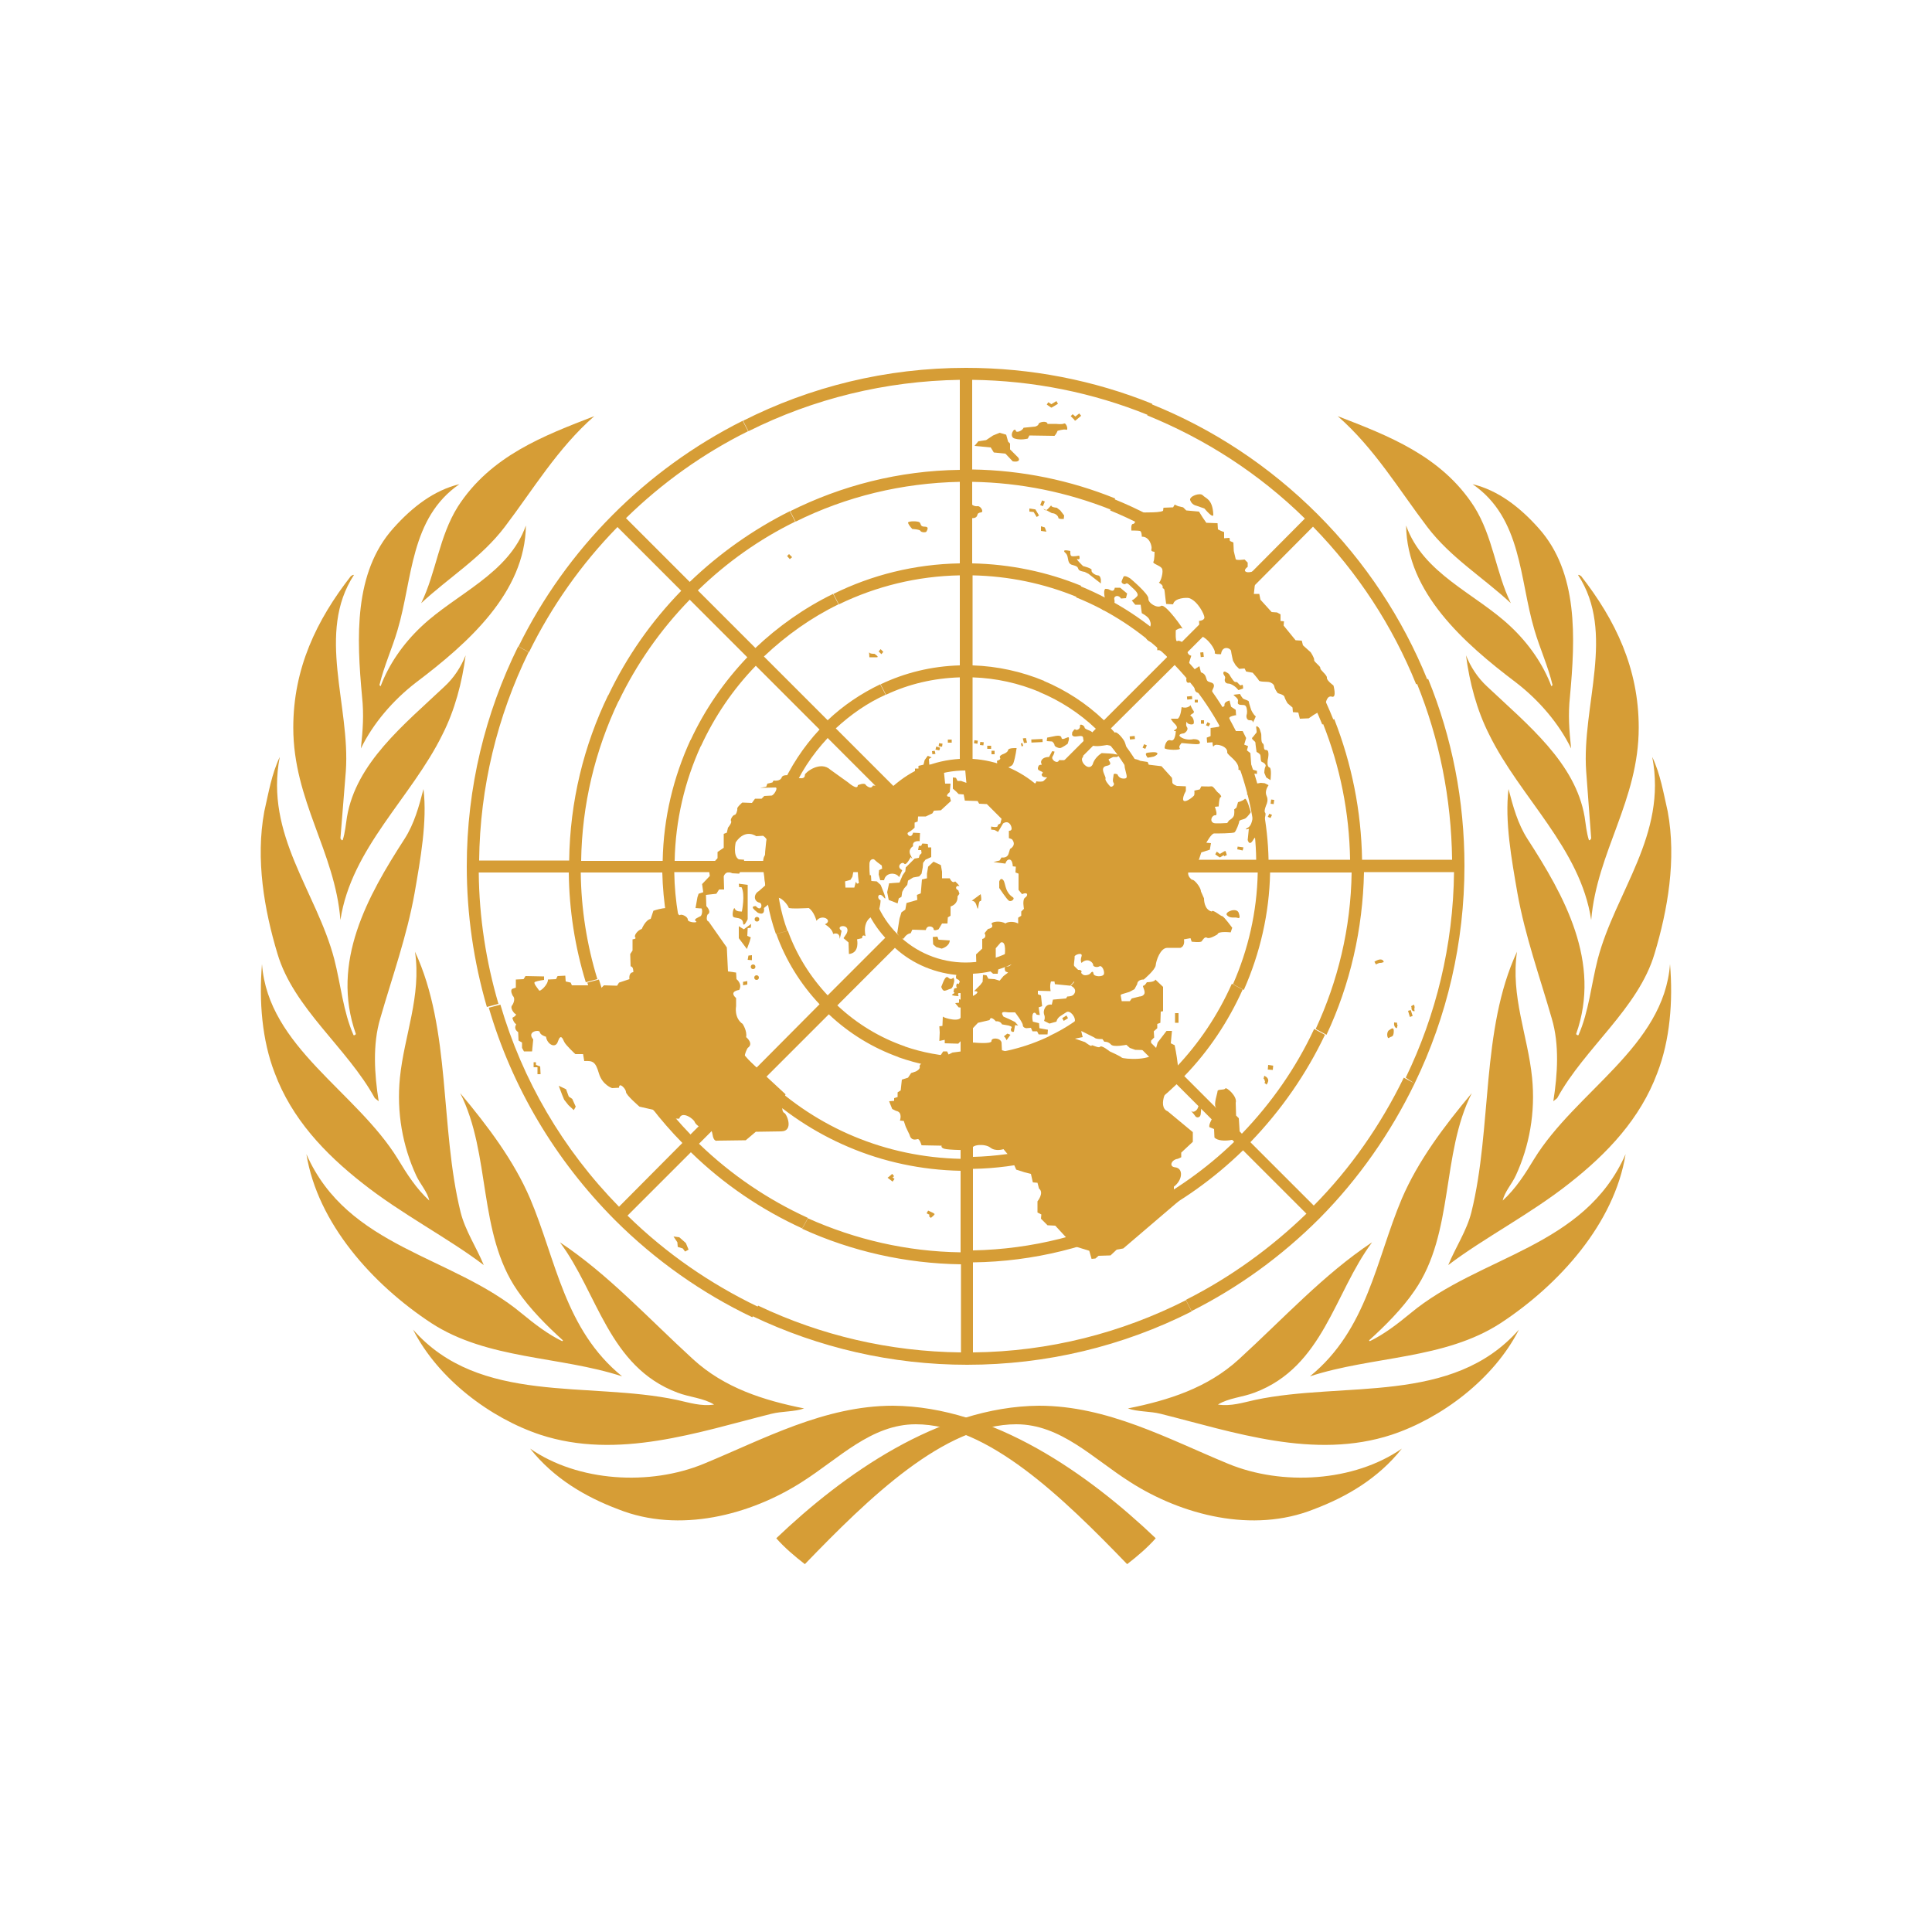 <?xml version="1.0" encoding="UTF-8"?>
<!-- Generator: Adobe Illustrator 19.0.0, SVG Export Plug-In . SVG Version: 6.00 Build 0)  -->
<svg xmlns="http://www.w3.org/2000/svg" xmlns:xlink="http://www.w3.org/1999/xlink" version="1.1" id="Layer_1" x="0px" y="0px" viewBox="0 0 500 500" style="enable-background:new 0 0 500 500;" xml:space="preserve">
<style type="text/css">
	.st0{fill:#D69D36;}
</style>
<g id="XMLID_1_">
	<path id="XMLID_11_" class="st0" d="M299.1,398.1c-2.1,2.4-4.8,4.7-7.4,6.7c-16.6-17.2-36.1-36.2-54.7-36.2   c-11.5,0-19.8,8.8-29.4,14.9c-13.4,8.6-31.8,13.4-47.6,7.1c-8.5-3.2-16.7-8-22.8-15.7c12.4,8.6,31,9.7,45,3.9   c15.5-6.4,31.2-15,48.9-15C257.1,364,281.8,381.6,299.1,398.1z M106.9,344.1c17.2,19.6,45.3,13.3,68.3,18.2   c3.2,0.7,6.2,1.7,9.6,1.2c-2.7-1.7-6.4-1.9-9.5-3.1c-17.8-6.7-20.6-25.8-30.4-38.9c12.5,8.3,22.8,19.6,34.5,30.3   c8.1,7.4,18.2,10.6,28.7,12.7c-2.5,0.9-5.8,0.7-8.5,1.4c-18.8,4.7-39.7,12-59.8,5.4C126.9,367,113.4,356.9,106.9,344.1z    M79.3,298.7C90,323,117,324.9,135,339.9c3.4,2.8,6.8,5.4,10.5,7.2l0.2-0.2c-4.1-3.7-8.6-8.2-11.8-12.9   c-10.3-14.9-6.8-35.3-14.8-51.1c7.2,8.6,13.9,17.5,18.1,27.3c6.7,15.8,8.9,33.9,23.8,46c-16.2-5.3-34.8-4.3-49.4-13.8   C96.4,332.4,82.2,316.6,79.3,298.7L79.3,298.7z M67.8,249.5C69.4,271,92.2,282.4,103,300c2.3,3.8,4.7,7.6,8.1,10.7   c-0.5-2.3-2.4-4.3-3.4-6.5c-3.5-7.6-5.1-16.3-4.2-25.3c1.1-10.9,5.6-21.1,3.9-32.6c9.4,20.2,6.4,45.5,11.8,67.4   c1.2,4.8,4.1,9.1,6,13.7c-9.2-7-21.3-13.2-31.4-21.2c-9.8-7.7-18.3-16.7-22.7-28.5C67.8,269.2,67,259.1,67.8,249.5L67.8,249.5z    M68.4,210c1.1-4.8,1.9-9.7,4-14.1c-3.9,20.2,9.5,34.8,14.1,52.3c1.7,6.6,2.3,13.6,5,19.7c0.2,0.1,0.5-0.1,0.6-0.3   c-6.6-18.6,3.1-35.8,12.6-50.5c2.5-3.9,3.7-8.3,4.9-12.9c1,8.4-0.8,18.2-2.3,26.9c-2,11.2-5.8,21.7-8.9,32.5   c-2,6.7-1.5,14.4-0.4,21.4l-1-0.8c-7.1-13-21-23.2-25.2-37.4C68.4,235.5,66.1,222.4,68.4,210L68.4,210z M75.9,188.3   c0-15.3,6-27.8,14.9-39.2c0.3-0.1,0.4-0.4,0.8-0.3c-9.8,15-0.9,33.8-2.1,50.8L88.1,217c0.2,0.1,0.2,0.6,0.6,0.4   c0.6-1.9,0.8-4,1.1-6c2.4-14,14.7-23.8,25.2-33.7c2.5-2.3,4.3-5.1,5.5-8.1c-0.9,7-2.8,14.2-6,20.5c-8,16.3-23.6,29.4-26.4,48   C86.7,220.4,75.9,207.2,75.9,188.3z M101.8,136.7c4.9-5.5,10.5-9.8,17.1-11.4c-12.8,8.8-12.1,24.6-16,37.7   c-1.4,4.8-3.5,9.3-4.7,14.3l0.3,0.3c2.1-5.6,5.8-11,10.6-15.5c9-8.5,22.6-13.6,27-26.1c-0.2,17.3-14.9,30.4-28.4,40.6   c-6,4.6-11.2,10.7-14.3,17.1c0.5-4.8,0.8-8.7,0.3-13.4C92.3,165.1,91.5,148.2,101.8,136.7L101.8,136.7z M153.8,107.7   c-9.5,8.3-15.9,19.1-23.2,28.7c-6.1,8-14.4,13-21.6,19.7c3.9-8,4.6-17.2,9.5-25C127,117.9,140.9,112.7,153.8,107.7z"></path>
	<path id="XMLID_20_" class="st0" d="M200.9,398.1c2.1,2.4,4.8,4.7,7.4,6.7c16.6-17.2,36.1-36.2,54.7-36.2   c11.5,0,19.8,8.8,29.4,14.9c13.4,8.6,31.8,13.4,47.6,7.1c8.5-3.2,16.7-8,22.8-15.7c-12.4,8.6-31,9.7-45,3.9   c-15.5-6.4-31.2-15-48.9-15C242.9,364,218.2,381.6,200.9,398.1z M393.1,344.1c-17.2,19.6-45.3,13.3-68.3,18.2   c-3.2,0.7-6.2,1.7-9.6,1.2c2.7-1.7,6.4-1.9,9.5-3.1c17.8-6.7,20.6-25.8,30.4-38.9c-12.5,8.3-22.8,19.6-34.5,30.3   c-8.1,7.4-18.2,10.6-28.7,12.7c2.5,0.9,5.8,0.7,8.5,1.4c18.8,4.7,39.7,12,59.8,5.4C373.1,367,386.6,356.9,393.1,344.1z    M420.7,298.7C410,323,383,324.9,365,339.9c-3.4,2.8-6.8,5.4-10.5,7.2l-0.2-0.2c4.1-3.7,8.6-8.2,11.8-12.9   c10.3-14.9,6.8-35.3,14.8-51.1c-7.2,8.6-13.9,17.5-18.1,27.3c-6.7,15.8-8.9,33.9-23.8,46c16.2-5.3,34.8-4.3,49.4-13.8   C403.6,332.4,417.8,316.6,420.7,298.7L420.7,298.7z M432.2,249.5c-1.6,21.4-24.4,32.9-35.2,50.5c-2.3,3.8-4.7,7.6-8.1,10.7   c0.5-2.3,2.4-4.3,3.4-6.5c3.5-7.6,5.1-16.3,4.2-25.3c-1.1-10.9-5.6-21.1-3.9-32.6c-9.4,20.2-6.4,45.5-11.8,67.4   c-1.2,4.8-4.1,9.1-6,13.7c9.2-7,21.3-13.2,31.4-21.2c9.8-7.7,18.3-16.7,22.7-28.5C432.2,269.2,433,259.1,432.2,249.5L432.2,249.5z    M431.6,210c-1.1-4.8-1.9-9.7-4-14.1c3.9,20.2-9.5,34.8-14.1,52.3c-1.7,6.6-2.3,13.6-5,19.7c-0.2,0.1-0.5-0.1-0.6-0.3   c6.6-18.6-3.1-35.8-12.6-50.5c-2.5-3.9-3.7-8.3-4.9-12.9c-1,8.4,0.8,18.2,2.3,26.9c2,11.2,5.8,21.7,8.9,32.5   c2,6.7,1.5,14.4,0.4,21.4l1-0.8c7.1-13,21-23.2,25.2-37.4C431.6,235.5,433.9,222.4,431.6,210L431.6,210z M424.1,188.3   c0-15.3-6-27.8-14.9-39.2c-0.3-0.1-0.4-0.4-0.8-0.3c9.8,15,0.9,33.8,2.1,50.8l1.3,17.4c-0.2,0.1-0.2,0.6-0.6,0.4   c-0.6-1.9-0.8-4-1.1-6c-2.4-14-14.7-23.8-25.2-33.7c-2.5-2.3-4.3-5.1-5.5-8.1c0.9,7,2.8,14.2,6,20.5c8,16.3,23.6,29.4,26.4,48   C413.3,220.4,424.1,207.2,424.1,188.3z M398.2,136.7c-4.9-5.5-10.5-9.8-17.1-11.4c12.8,8.8,12.1,24.6,16,37.7   c1.4,4.8,3.5,9.3,4.7,14.3l-0.3,0.3c-2.1-5.6-5.8-11-10.6-15.5c-9-8.5-22.6-13.6-27-26.1c0.2,17.3,14.9,30.4,28.4,40.6   c6,4.6,11.2,10.7,14.3,17.1c-0.5-4.8-0.8-8.7-0.3-13.4C407.7,165.1,408.5,148.2,398.2,136.7L398.2,136.7z M346.2,107.7   c9.5,8.3,15.9,19.1,23.2,28.7c6.1,8,14.4,13,21.6,19.7c-3.9-8-4.6-17.2-9.5-25C373,117.9,359.1,112.7,346.2,107.7z"></path>
	<path id="XMLID_21_" class="st0" d="M366.1,280.4l-2.8-1.5c-6,12.3-13.8,23.5-23.3,33.1l-16.4-16.4c8-8.3,14.5-17.7,19.3-27.8   l-2.8-1.5c-4.7,10.1-11.1,19.2-18.7,27.1l-14.9-14.9c6.4-6.6,11.4-14.2,15.1-22.4l-2.8-1.5c-3.6,8.1-8.5,15.4-14.5,21.7l-16.4-16.4   c4.6-4.8,8.1-10.4,10.5-16.4l-2.8-1.5c-2.3,5.9-5.7,11.2-9.9,15.7l-14.9-14.9c4.2-4.7,6.7-10.7,7.1-17H299   c-0.2,5.7-1.3,11.2-3.3,16.2l2.8,1.5c2.2-5.6,3.5-11.6,3.7-17.7h23.3c-0.2,10.3-2.5,20-6.4,28.9l2.8,1.5c4.2-9.5,6.6-19.8,6.8-30.4   h21.1c-0.2,14.5-3.6,28.2-9.3,40.5l2.8,1.5c6.1-13,9.4-27.3,9.7-42.1h23.3c-0.2,19-4.7,37.1-12.5,53.2L366.1,280.4   c8.4-17.3,12.9-36.5,12.9-56.3c0-16.9-3.2-33.2-9.4-48.4l-2.9,1.2c5.8,14.3,8.9,29.7,9.1,45.6h-23.3c-0.2-12.7-2.7-24.9-7.2-36.4   l-2.9,1.2c4.4,11.1,6.8,22.9,7,35.2h-21.1c-0.2-9.3-2-18.4-5.3-26.8l-2.9,1.2c3.1,8.1,4.9,16.7,5,25.6h-23.3   c-0.2-5.7-1.2-11.2-3.2-16.4l-2.9,1.2c1.8,4.8,2.7,9.9,2.9,15.2h-21.1c-0.3-6.4-2.8-12.3-7.1-17l14.9-14.9   c4.6,4.9,8.1,10.6,10.3,16.8l2.9-1.2c-2.4-6.5-6.1-12.5-11-17.7l16.5-16.4c7,7.3,12.4,15.8,15.9,25l2.9-1.2   c-3.7-9.6-9.3-18.4-16.6-26l14.9-14.9c9.2,9.5,16.3,20.6,21.1,32.5l2.9-1.2c-4.9-12.3-12.2-23.7-21.7-33.5l16.4-16.5   c11.6,11.9,20.6,25.7,26.7,40.8l2.9-1.2c-6.4-15.8-16-30.4-28.4-42.8c-12.5-12.5-27.1-22.1-43-28.5l-1.1,2.9   c15,6.1,28.9,15,40.8,26.7l-16.4,16.5c-9.6-9.3-20.8-16.6-32.9-21.5l-1.1,2.9c11.7,4.8,22.5,11.7,31.8,20.8l-14.9,14.9   c-7.2-7-15.6-12.4-24.6-16.1l-1.1,2.9c8.7,3.5,16.6,8.7,23.6,15.4l-16.4,16.4c-4.6-4.4-9.9-7.8-15.6-10.2l-1.1,2.9   c5.3,2.2,10.3,5.4,14.6,9.5l-14.9,14.9c-4.7-4.2-10.7-6.7-17-7.1v-21.1c6.1,0.2,11.9,1.5,17.4,3.8l1.1-2.9   c-5.8-2.4-12.1-3.8-18.5-4v-23.3c9.4,0.2,18.5,2.1,27,5.6l1.1-2.9c-8.8-3.6-18.4-5.6-28.2-5.8v-21.1c12.5,0.2,24.6,2.7,35.9,7.2   l1.1-2.9c-11.6-4.7-24.1-7.3-37-7.5V98.3c15.8,0.2,31.2,3.3,45.5,9.1l1.1-2.9c-15.1-6.1-31.4-9.3-48.2-9.3   c-20.7,0-40.3,4.9-57.7,13.7l1.4,2.7c16.8-8.4,35.4-13,54.7-13.3v23.3c-15.8,0.2-30.7,4.1-43.9,10.7l1.4,2.7   c13.1-6.5,27.5-10,42.5-10.3v21.1c-11.7,0.2-22.8,3-32.7,7.9l1.4,2.7c9.7-4.7,20.3-7.3,31.3-7.5v23.3c-7.3,0.2-14.2,1.9-20.5,4.9   l1.4,2.7c5.9-2.8,12.4-4.3,19.1-4.5v21.1c-3.3,0.2-6.4,0.9-9.3,2.1l1.4,2.7c2.9-1.2,6.1-1.8,9.4-1.8c6.6,0,12.9,2.6,17.5,7.3   c4.7,4.7,7.3,10.9,7.3,17.6c0,13.7-11.1,24.8-24.8,24.8c-6.6,0-12.9-2.6-17.6-7.3c-4.7-4.7-7.3-10.9-7.3-17.6   c0-6.6,2.6-12.9,7.3-17.6c2.4-2.4,5.1-4.2,8.1-5.4l-1.4-2.7c-2.9,1.2-5.5,2.9-7.8,4.9l-14.9-14.9c3.9-3.6,8.2-6.6,12.9-8.7   l-1.4-2.7c-5,2.4-9.6,5.5-13.6,9.3l-16.5-16.5c5.8-5.5,12.3-10.1,19.3-13.5l-1.4-2.7c-7.4,3.6-14.2,8.4-20.1,14l-14.9-14.9   c7.5-7.3,16-13.3,25.2-17.8l-1.4-2.7c-9.6,4.8-18.3,11-25.9,18.3l-16.5-16.5c9.4-9.2,20.1-16.8,31.6-22.5l-1.4-2.7   c-25.1,12.6-45.6,33.2-58,58.4l2.7,1.5c5.8-11.8,13.5-22.8,22.9-32.4l16.5,16.5c-7.7,7.9-14.1,17-18.9,27.1l2.7,1.5   c4.6-9.6,10.8-18.5,18.4-26.3l14.9,14.9c-6,6.3-11,13.5-14.7,21.5l2.7,1.5c3.5-7.6,8.2-14.6,14.2-20.8l16.5,16.5   c-4.2,4.5-7.6,9.7-10.1,15.4l2.7,1.5c2.2-5.4,5.4-10.3,9.5-14.7l14.9,14.9c-4.1,4.6-6.7,10.5-7.1,17H201c0.2-6,1.5-11.8,3.7-17.3   l-2.7-1.5c-2.5,5.8-3.9,12.1-4.1,18.7h-23.3c0.2-10.5,2.6-20.6,6.8-29.8l-2.7-1.5c-4.4,9.6-7,20.1-7.2,31.3h-21.1   c0.2-14.5,3.6-28.6,9.7-41.4l-2.7-1.5c-6.3,13-9.9,27.5-10.1,42.8h-23.3c0.2-19,4.7-37.3,12.8-53.9l-2.7-1.5   c-8.5,17.2-13.3,36.5-13.3,56.9c0,12.5,1.8,24.7,5.2,36.4l3-0.8c-3.2-10.9-5-22.4-5.1-34h23.3c0.1,9.7,1.6,19.3,4.4,28.4l3-0.8   c-2.7-8.8-4.2-18.1-4.3-27.6h21.1c0.2,7.7,1.4,15.3,3.7,22.4l3-0.8c-2.2-6.9-3.5-14.2-3.6-21.7h23.3c0.2,5.5,1.2,10.9,3,16l3-0.8   c-1.8-4.8-2.7-10-2.9-15.2h21.1c0.3,6.4,2.8,12.3,7.1,17l-14.9,14.9c-4.6-4.9-8.1-10.6-10.3-16.7l-3,0.8   c2.4,6.7,6.2,12.9,11.2,18.2l-16.4,16.5c-8-8.3-13.9-18.2-17.3-28.9l-3,0.8c3.6,11.3,9.7,21.6,18.2,30.4l-14.9,14.9   c-11.1-11.5-19.2-25.2-23.7-40.1l-3,0.8c4.7,15.5,13,29.7,24.6,41.5l-16.4,16.5c-14.6-14.9-25-32.8-30.7-52.3l-3,0.8   c6,20.5,17.1,39.3,32.6,54.9c10.5,10.5,22.6,19,35.6,25.2l1.5-2.7c-12.3-5.9-23.8-13.8-33.8-23.6l16.4-16.4   c8.5,8.3,18.3,14.9,28.8,19.7l1.5-2.7c-10.3-4.7-19.8-11.1-28.2-19.2l14.9-14.9c7,6.7,15,12,23.7,15.7l1.5-2.7   c-8.4-3.5-16.2-8.6-23-15.1l16.5-16.5c5.3,5,11.4,8.7,18.1,11.1l1.6-2.8c-6.4-2.2-12.4-5.8-17.5-10.6l14.9-14.9   c4.7,4.3,10.7,6.7,17,7.1v21.1c-5-0.2-9.9-1.1-14.5-2.7l-1.6,2.8c5.1,1.8,10.5,2.9,16.1,3v23.3c-9.6-0.2-19-2.2-27.6-5.8l-1.5,2.7   c9.1,3.9,19,6,29.1,6.2v21.1c-13.9-0.2-27.2-3.3-39.5-8.8l-1.5,2.7c12.7,5.8,26.7,9,41.1,9.2V350c-18.5-0.2-36.3-4.4-52.5-12.1   l-1.5,2.7c17.2,8.2,36.1,12.6,55.6,12.6c20.5,0,40.3-4.8,58.1-13.8l-1.5-2.9c-16.6,8.4-35.3,13.3-55.1,13.5v-23.3   c15.7-0.2,30.8-4,44.5-10.9l-1.5-2.8c-13,6.5-27.6,10.3-43,10.6v-21.1c11.8-0.2,23.1-3.1,33.4-8.2l-1.4-2.8   c-9.7,4.8-20.5,7.6-32,7.9v-23.3c7.5-0.2,14.7-2,21.3-5.2l-1.4-2.8c-6,2.9-12.8,4.7-19.9,4.9V252c6.4-0.3,12.3-2.8,17-7.1   l14.9,14.9c-3.6,3.4-7.6,6.2-12.1,8.3l1.4,2.8c4.7-2.3,9-5.3,12.9-8.9l16.4,16.4c-5.5,5.3-11.8,9.7-18.6,13.1l1.4,2.8   c7-3.5,13.6-8.1,19.4-13.7l14.9,14.9c-7.2,7-15.6,12.9-24.6,17.5l1.5,2.8c9.2-4.6,17.8-10.7,25.4-18.1l16.4,16.4   c-9.2,8.9-19.7,16.5-31.2,22.3l1.5,2.9c12.1-6.1,23.2-14.1,33.1-24C351.6,305.1,359.9,293.2,366.1,280.4L366.1,280.4z"></path>
	<polygon id="XMLID_22_" class="st0" points="257.4,194.3 256.6,194.3 256.6,195.2 257.4,195.2  "></polygon>
	<rect id="XMLID_23_" x="255.5" y="193" class="st0" width="1" height="0.8"></rect>
	<polygon id="XMLID_24_" class="st0" points="253.6,192.8 254.5,192.9 254.6,192.1 253.7,192  "></polygon>
	
		<rect id="XMLID_25_" x="252" y="191.6" transform="matrix(0.99 0.143 -0.143 0.99 30.092 -34.158)" class="st0" width="0.9" height="0.8"></rect>
	<rect id="XMLID_26_" x="245.3" y="191.4" class="st0" width="1" height="0.8"></rect>
	
		<rect id="XMLID_27_" x="243.1" y="192.3" transform="matrix(-0.99 -0.142 0.142 -0.99 457.171 418.151)" class="st0" width="0.9" height="0.8"></rect>
	<polygon id="XMLID_28_" class="st0" points="243.1,194.2 242.1,194 242.3,193.2 243.3,193.5  "></polygon>
	<polygon id="XMLID_29_" class="st0" points="241.3,195.2 241.2,194.4 241.9,194.3 242.1,195.1  "></polygon>
	<polygon id="XMLID_30_" class="st0" points="139.1,276.2 139.1,278 139.9,278 139.8,276 138.7,275.6 138.7,274.9 138.1,274.9    138.1,276.2  "></polygon>
	<polygon id="XMLID_31_" class="st0" points="144.6,281 146.5,281.9 147.2,283.8 148.1,284.4 149,286.4 148.5,287.3 147.1,286    146,284.6 145.5,283.4  "></polygon>
	<polygon id="XMLID_32_" class="st0" points="177.5,321.7 178.2,323.4 177.3,323.9 176.7,323.1 175.4,322.7 175.3,321.5 174.3,320    175.8,320.2  "></polygon>
	<path id="XMLID_33_" class="st0" d="M246,202.8h-1.4l-0.3-2.9l0.8-0.5v-1.5h-4.6l-0.1-1.5l0.7-0.4l-1-0.4l-0.8,1.1l-0.3,1.2   l-1.3,0.3v0.7h-0.9v1.7l-3.6,3l-7.3-0.3c-0.5,1.2-1.8-0.1-1.8-0.1c-0.3-0.8-2.1,0-2.1,0c0,1.5-2.5-0.7-2.5-0.7l-4.6-3.3   c-2.6-2.4-6.5,0.7-6.6,1.3c0.1,1.8-3,0.4-3,0.4s-2.6-0.8-3,0.3c-0.4,1.1-2.1,0.8-2.1,0.8l-0.3,0.5l-1.3,0.3l-0.3,0.8l-1.6,0.3   l3.9-0.1c1-0.1-0.4,2.2-1,2.1l-1.8,0.1l-0.7,0.7h-1.7l-0.8,1.1l-2.5-0.1c0,0-1.4,1.2-1.3,1.6c0.1,0.4-0.3,1.6-0.7,1.6   c-0.4,0-1.2,1.2-0.9,1.6c0.3,0.4-0.8,1.7-0.8,1.7l-0.3,1.3l-0.8,0.3v3.6l-1.6,1.1v1.6l-2.3,2.5l0.3,2.1l-2,2.1l0.3,2.1l-1.2,0.4   l-0.3,0.9l-0.5,2.8l1.3,0.1c0.6-0.3,0.5,1.7,0,2c-0.5,0.3-2,0.8-1.2,1.3c0.8,0.5-2.1,0.4-2.1-0.4c0-0.8-1.6-1.5-2-1.2   c-0.4,0.3-1-1.2-1-1.2c-1.4-1.5-5.9,0.1-5.9,0.1l-0.7,2.1c-1.4,0.3-2.3,2.6-2.3,2.6c-1.2,0.4-2.1,1.8-1.7,2.2   c0.4,0.4-0.7,0.5-0.7,0.5v2.9l-0.6,0.9l0.1,3.2c0.8,0,0.7,1.5,0.7,1.5c-1.3,0.1-1,1.8-1,1.8l-2.7,0.9l-0.5,0.8l-3.4-0.1l-0.9,0.9   l-0.9-0.9h-6.5l-0.3-0.7l-1.3-0.3l-0.1-1.5l-2,0.1l-0.4,0.8l-2.1,0.1c0.1,1.3-2.1,3.3-2.3,2.8c-0.3-0.5-1.7-2-1-2.2   c0.7-0.3,2.3-0.5,2.3-0.5v-0.9l-4.8-0.1l-0.5,0.8l-2,0.1v2.1l-0.9,0.3c-0.7,0.4,0.1,1.8,0.1,1.8c0.9,0.9-0.1,2.4-0.1,2.4   c-0.8,0.8,0.6,2.2,0.6,2.2c1,0.3-0.6,1.1-0.6,1.1c0.3,1.3,1,1.7,1,1.7c-0.8,1.3,0.5,2,0.5,2l0.1,2.2l0.9,0.5v1.4l0.5,0.9h2.1   L138,269c-1.8-2.1,1.6-2.6,1.7-1.9c0.1,0.8,1.6,1.2,1.6,1.2c0.3,2,2.5,3.2,3.1,1.2c0.7-2,1.2-0.8,1.6,0.1c0.4,0.9,2.9,3.2,2.9,3.2   h2l0.3,1.8c2.2-0.1,2.9,0.1,3.8,3.2c0.9,3,3.4,3.8,3.4,3.8l1.8-0.1c0-1.6,1.8,0.3,1.8,1.1c0,0.8,3.5,3.8,3.5,3.8l3.5,0.8l3.3,2.6   l2.5-0.3h1c0.6-2.2,3.8,0.1,4,0.9c0.3,0.8,2.3,2.1,2.6,1.5c0.3-0.7,1.7-0.3,2,1.7c0.3,2,1.2,1.6,1.2,1.6l7.4-0.1l2.6-2.2l6.6-0.1   c3.4-0.1,1.3-4.8,0.7-4.8c-1.2-0.9,0.4-4.8,0.4-4.8l-9.5-8.8c-2.2,0-0.3-3.2-0.3-3.2c1.7-1.1-0.4-2.8-0.4-2.8   c0.3-1.6-0.9-3.4-0.9-3.4c-2.3-1.6-1.7-4.6-1.7-4.6v-2.1c-2-1.8,0.8-2.1,0.8-2.1c0.9-1.6-0.7-2.8-0.7-2.8l-0.1-1.7l-2.1-0.3   l-0.3-6.2l-4.7-6.7c-0.9-0.3-0.3-1.8-0.3-1.8c1.2-0.7-0.3-2.2-0.3-2.2l-0.1-2.9l2.7-0.3l0.7-1.1h1.3l-0.1-3.4   c0.6-1.7,2.2-0.8,2.2-0.8l1.8,0.1l1-2l0.3-1.6l-1.4-0.1c-1.6-0.9-0.8-4.4-0.8-4.4c2.5-3.7,5.3-1.6,5.3-1.6l1.8-0.1   c2.7,1.8,0.3,5.3,0.3,5.3c-0.5,0.8-0.3,3.3-0.3,3.3l0.6,4.2l-1.7,1.5c-1.4,0.8-1.4,2.6,0.1,3c1,0.1,0.6,2.6-0.9,0.9   c-2.3,0,1.3,2.1,0.3,1.6c2.3,1.2,1.8-1.1,1.8-1.1l3.1-2.5c1.2-0.9,3.3,2,3.3,2.4c0,0.4,5.2,0.1,5.2,0.1c1.4,0.9,2,3.3,2,3.3   c1.4-1.9,4.4-0.1,2.2,0.9c2.1,1.3,2.1,2.5,2.1,2.5c1.7-0.5,1.7,0.8,1.7,1.2s0.5-2,0.5-2c-2-1.5,2.6-2,1.3,0.7l-0.8,1.2l1.3,1.1   l0.1,3c2.9-0.3,2.1-3.8,2.1-3.8l1.3-0.3c0-1.2,0.9-0.5,0.9-0.5c-0.9-4.5,2.1-5.3,2.1-5.3c1.7-0.4,1.8-4,1.8-4   c-1.2-0.5-0.5-2.4,0.8-0.8c1.3,1.6-0.8-3.2-0.8-3.2l-1-0.9l-1.4-0.1l-0.1-1.5h-2.3l-0.4,1.9l-0.9,0.3l-0.3-0.5l-0.4,1.5h-2.3   l-0.1-1.6l1.4-0.4l0.5-0.8l0.4-2.1h1.7l2.2-0.7c0.1-2.2,1.3-1.7,1.3-1.7l0.8,0.7l1.2,0.9l0.1,0.8l-0.8,0.4l-0.1,1.1l0.4,1.5h1   c0.4-2.1,3.1-2.1,3.9-0.8l0.8-1.8c-1.8-0.9,0-2.4,0.5-1.7c0.5,0.7,1.7-1.7,1.7-1.7s0.9,1.2,0-0.4c-0.9-1.6,0.6-2.4,0.6-2.4   c-0.3-1.6,1.7-1.3,1.7-1.3l0.1-2.1l-1.8-0.1c-0.4,1.8-2,0.3-1.2-0.1c0.8-0.4,1.6-1.2,1.6-1.2v-1.3l0.8-0.3l0.1-1.3h2l1.7-0.8   l0.4-0.7l1.8-0.1l2.6-2.4l-0.3-1.1c-1.6,0,0-1.2,0-1.2L246,202.8L246,202.8z"></path>
	<path id="XMLID_34_" class="st0" d="M193.5,229l-2.3-0.3l0.1,0.9h0.6c1,1.9,0.1,6.3,0.1,6.3s-1.6,0.1-1.8-0.7   c-0.3-0.8-0.9,1.7-0.4,2.1c0.5,0.4,2.3,0,2.5,1.5c0.1,1.5,1.2-0.9,1.2-0.9V229L193.5,229z"></path>
	<polygon id="XMLID_35_" class="st0" points="191.2,239.7 191.2,242.8 193.3,245.6 194,243.7 194.3,242.6 193.4,242.2 193.5,240.2    194.3,240.1 194.4,239.1 192.5,240.5  "></polygon>
	<polygon id="XMLID_36_" class="st0" points="194.6,248.5 194.6,247.2 193.7,247.3 193.5,248.4  "></polygon>
	<polygon id="XMLID_37_" class="st0" points="193.4,254.8 193.4,253.9 192.3,254.1 192.3,255  "></polygon>
	<ellipse id="XMLID_38_" class="st0" cx="194.9" cy="250.2" rx="0.6" ry="0.6"></ellipse>
	<ellipse id="XMLID_39_" class="st0" cx="195.8" cy="253" rx="0.6" ry="0.6"></ellipse>
	<ellipse id="XMLID_40_" class="st0" cx="195.9" cy="237.9" rx="0.6" ry="0.6"></ellipse>
	<polygon id="XMLID_41_" class="st0" points="237.6,220 238.4,220 238.5,220.8 238,221.3 237.8,222 236.7,222.2 234.4,224.5    234.3,225.5 233.6,226.5 232.8,228.4 230.1,228.6 229.6,230.9 230,232.9 232.3,233.8 232.6,232.5 233.3,232.1 233.5,230.8    234,229.9 234.8,229 235,227.9 236.3,227.1 237.9,226.8 238.5,226.1 238.8,224.5 238.9,223.3 239.5,222.5 241,221.8 241,219.3    240.2,219.3 240.1,218.4 238.7,218.3 238.4,218.9 237.8,218.9  "></polygon>
	<path id="XMLID_42_" class="st0" d="M243.8,227.4v-1.8l-0.3-1.7l-1.9-0.9l-1.4,1.3l-0.3,1.8v1.2l-1.3,0.3l-0.3,3.6l-1,0.4l0.1,1.3   l-1.4,0.4l-1.4,0.4l-0.3,1.7l-1,0.7l-0.5,1.6l-0.6,3.8c0,0,1.2,2.2,1.8,1.2c0.7-1.1,1.7-1.2,1.7-1.2l0.4-0.9l3.5,0.1   c0.3-1.5,2-0.9,2-0.3c0,0.7,1.3,0.1,1.3,0.1l0.9-1.5h1.4l0.1-1.6l0.7-0.4v-2.4c2.1-0.7,1.8-2.6,1.8-2.6l0.5-0.7l-0.3-0.9   c-1-0.4-0.5-1.3,0.1-1.1c0.7,0.3-0.9-1.2-0.9-1.2c-0.8,0.7-1.4-0.8-1.4-0.8H243.8L243.8,227.4z"></path>
	<path id="XMLID_43_" class="st0" d="M245.8,243.4c-0.1,1.6-2.1,2.1-2.1,2.1l-1.4-0.4l-0.8-0.7l-0.1-1.9l1.2-0.1l0.3,0.8   L245.8,243.4L245.8,243.4z"></path>
	<path id="XMLID_44_" class="st0" d="M252.9,234.9c0.3,1.2,0.3-1.9,0.8-1.7c0.5,0.1,0.1-1.8,0.1-1.8l-2.3,1.7   C252.6,233.2,252.7,234.4,252.9,234.9z"></path>
	<path id="XMLID_45_" class="st0" d="M259.8,228c0.5,1.2,0.4,2.9,2.3,4.2c0.7,0.4-0.4,1.3-1,0.9c-0.6-0.4-2.5-3.3-2.5-3.3v-1.7   C259,227.1,259.5,227.5,259.8,228L259.8,228z"></path>
	<polygon id="XMLID_46_" class="st0" points="259.8,268.2 260.2,268.6 260.5,269.2 261.5,267.8 260.7,267.5  "></polygon>
	<polygon id="XMLID_47_" class="st0" points="275.3,264.2 276.4,263.5 276,262.8 274.9,263.5  "></polygon>
	<path id="XMLID_48_" class="st0" d="M313,291.7l1.2,0.5l0.1,2.2c1.6,1.6,6.6,0.3,6.6-0.1c0-0.4-0.3-4.9-0.3-4.9l-0.7-0.7l-0.1-3.3   c0.5-1.7-2.5-4.2-2.7-3.7c-0.3,0.5-2,0.1-2,0.7c0,0.5-1,3.2-0.5,4.1c0.5,0.9-0.4,0.9-0.5,1.8C314,289.3,312.7,290.9,313,291.7   L313,291.7z"></path>
	<path id="XMLID_49_" class="st0" d="M310.1,286.4c-0.2,1-1.2,1.6-1.7,1.2c-0.5-0.4,0.6,0.7,0.9,1.2c0.3,0.5,1,0.5,1.3,0   c0.3-0.5,0.1-1.7,0.4-2.2C311.3,286,310.3,285.9,310.1,286.4L310.1,286.4z"></path>
	<rect id="XMLID_50_" x="304.1" y="262.2" class="st0" width="0.9" height="2.5"></rect>
	<path id="XMLID_51_" class="st0" d="M317.5,236.8c-0.6-0.8,2.6-2.1,3.1-0.5c0.5,1.6,0,1.3-0.5,1.2   C319.6,237.3,318.3,237.8,317.5,236.8L317.5,236.8z"></path>
	<polygon id="XMLID_52_" class="st0" points="320.3,219.1 320.2,219.8 321.6,220.1 321.8,219.3  "></polygon>
	<polygon id="XMLID_53_" class="st0" points="316.7,221.3 316.8,221.6 317.5,221.3 317.3,220.6 317.1,220.2 316.7,220.4 315.7,221    314.9,220.4 314.5,221.1 315.5,221.8 315.7,221.9 315.9,221.8  "></polygon>
	<path id="XMLID_54_" class="st0" d="M321.6,189.2h-2c0,0,0.7,0.3-1.2-1.5c-1.8-1.7-3,0.4-3,0.4l-2.1,0.3v2.1l-1,0.4l0.1,1.3   l1.4-0.1c0,0,0,1.6,0.4,0.9c0.4-0.7,3.6,0.1,3.4,1.7c-0.1,0.7,3.3,2.4,2.9,4.5c1.7,0.3,1.3,2,1.3,2l2.2,0.3l0.7-1.3l0.6,0.1v-0.8   l-1.4-0.4l-0.3-4.2l-0.9-0.7l0.3-1.1l-1-0.4l0.5-1.7L321.6,189.2L321.6,189.2z"></path>
	<path id="XMLID_55_" class="st0" d="M327.3,202.7l-1-0.1l-2.3,0.4l-1.3,2.5c0,0,0.6,0.4,1.2,1.3c0.5,0.9,0.8,6.3-0.8,7.3   c-1.6,0.9,0.1,0.4,0.1,0.4l-0.3,2.9c0.4,1.3,1,0.7,1.4,0c0.4-0.7,0.8-0.8,1.3-1.5c0.5-0.7,1.3-1.8,1.4-2.8c0.1-0.9,0.8-2.4,0.4-2.8   c-0.4-0.4,0.4-2.2,0.4-2.2s0.5-1.1,0-2.1c-0.5-1.1,0.1-2.2,0.5-2.8L327.3,202.7L327.3,202.7z"></path>
	
		<rect id="XMLID_56_" x="328.8" y="207.2" transform="matrix(-0.125 0.992 -0.992 -0.125 576.405 -93.255)" class="st0" width="1.1" height="0.8"></rect>
	<polygon id="XMLID_57_" class="st0" points="328.8,211.7 328.1,211.4 328.5,210.6 329.2,210.9  "></polygon>
	<path id="XMLID_58_" class="st0" d="M327.7,201.2l-0.5-1.2c0,0,0-1.1,0.3-1.6c0.3-0.5-0.5-1.1-0.9-1.2c-0.4-0.1-0.3-1.2-0.4-1.7   c-0.1-0.5-1-0.9-1-0.9s-0.3-2-0.3-2.4c0-0.4-1.2-0.9-0.8-1.3c0.4-0.4,0.7-0.9,1-1.2c0.4-0.3-0.4-2.1,0.3-1.7   c0.7,0.4,0.7,1.1,0.9,1.6c0.3,0.5-0.1,2.4,0.5,2.8c0.6,0.4-0.1,1.7,0.9,1.7c1,0,0.4,2.5,0.4,2.5s-0.3,1.8,0.4,2   c0.7,0.1,0.3,3.3,0.3,3.3L327.7,201.2L327.7,201.2z"></path>
	<path id="XMLID_59_" class="st0" d="M319.2,179.8c0.4,0.5,1.2,0.9,1.2,1.5c0,0.5-0.3,0.9,0.5,1.1c0.8,0.1,1.3-0.1,1.6,0.5   c0.3,0.7,0.3,1.7,0.1,2.2c-0.1,0.5,0.1,1.3,0.8,1.3c0.7,0,0.8,0.1,0.8,0.5c0,0.4,0.8-1.5,0.8-1.5c-0.7-0.5-1.2-1.7-1.2-1.7   s-0.6-1.8-0.6-2.1s-0.9-0.5-1.3-0.7c-0.4-0.1-1-1.3-1-1.3L319.2,179.8L319.2,179.8z"></path>
	<path id="XMLID_60_" class="st0" d="M320.5,178.6c-0.4-0.5-0.8-0.9-1.3-1.2c-0.5-0.3-0.9-0.5-1.4-0.5c-0.5,0-1-0.5-0.8-1.2   c0.3-0.7-0.4-0.9-0.4-1.5c0-0.5,0.4-0.5,1-0.1c0.7,0.4,0.5,0.5,1,1.2c0.5,0.7,0.8,1.3,1.3,1.2c0.5-0.1,0.9,1.2,1.4,0.8   c0.5-0.4,0.4,0.9,0.4,0.9L320.5,178.6L320.5,178.6z"></path>
	<path id="XMLID_61_" class="st0" d="M305.3,193.6c0.7,0.7-3.9,0.5-3.9,0c0-0.5,0.4-2.4,1.6-2c1.2,0.4,1.3-2.4,1.3-2.4   s-1,0.1-0.1-0.4c0.9-0.5,0-1.3-0.4-1.7c-0.4-0.4-0.8-1.1-0.8-1.1h1.8c0.8-0.5,1-3,1-3c1.6,0.5,2.3-0.5,2.3-0.5s0.3,0.8,0.8,1.5   c0.5,0.7-1.3,0.9-0.7,1.3c0.7,0.4,0.9,1.6,0.7,2c-0.3,0.4-1.7,0.1-1.7-0.4c0-0.5-0.5,0.7,0,1.3c0.5,0.7-0.6,1.6-0.9,1.6   c-0.3,0-1.9,0.3-0.5,1.1c1.4,0.8,3,0.4,3,0.4s1.2-0.1,1.6,0.5c0.4,0.7-0.1,0.8-0.8,0.8c-0.6,0-3.8-0.3-3.8-0.3   S304.9,193.2,305.3,193.6L305.3,193.6z"></path>
	<path id="XMLID_62_" class="st0" d="M297,194.8c0.7-0.1,2.2-0.3,2.5,0.1c0.3,0.4-0.9,0.9-0.9,0.9l-1.6,0.3   C296.5,195.4,296.3,194.9,297,194.8L297,194.8z"></path>
	<path id="XMLID_63_" class="st0" d="M313.8,183.7c1-0.5,3.3-0.5,3.1-1.3c-0.1-0.8,1.3-1.1,1.3-1.1l0.4,1.6l1.2,0.8l0.1,1.5   c0,0,0.4-0.3-1,0.1c-1.4,0.4-0.5,1.1-0.5,1.1l-3.1,0.1l-0.4-1.3L313.8,183.7L313.8,183.7z"></path>
	<path id="XMLID_64_" class="st0" d="M308.7,176.5c0.8,0-0.3,3,1.8,2.8c2.1-0.3,0.1,0.9,1.7,1.1c1.6,0.1,1.2-1.2,1.7-2.1   c0.5-0.9,0.3-1.5-0.6-1.7c-0.9-0.3-0.9-0.3-1.2-1.3c-0.3-1.1-1.3-1.3-1.3-1.3l-0.4-1.6l-1.7,1.1l-1.7,2.2   C307,177.3,307.9,176.5,308.7,176.5L308.7,176.5z"></path>
	<polygon id="XMLID_65_" class="st0" points="312.1,187.7 312.5,186.9 313.2,187.3 312.8,188  "></polygon>
	<rect id="XMLID_66_" x="310.8" y="186.4" class="st0" width="0.8" height="0.9"></rect>
	
		<rect id="XMLID_67_" x="310.5" y="169.1" transform="matrix(-0.11 -0.994 0.994 -0.11 176.82 497.306)" class="st0" width="1.2" height="0.8"></rect>
	<rect id="XMLID_68_" x="309.2" y="181.1" class="st0" width="0.8" height="0.7"></rect>
	
		<rect id="XMLID_69_" x="307.4" y="180" transform="matrix(9.671912e-002 0.995 -0.995 9.671912e-002 457.839 -143.139)" class="st0" width="0.8" height="1.3"></rect>
	<polygon id="XMLID_70_" class="st0" points="296.4,193.8 295.7,193.5 296.1,192.6 296.8,192.9  "></polygon>
	
		<rect id="XMLID_71_" x="292.6" y="190.3" transform="matrix(9.695032e-002 0.995 -0.995 9.695032e-002 454.631 -119.123)" class="st0" width="0.8" height="1.3"></rect>
	
		<rect id="XMLID_72_" x="266.9" y="191.3" transform="matrix(0.999 -4.568035e-002 4.568035e-002 0.999 -8.474 12.459)" class="st0" width="2.9" height="0.8"></rect>
	<polygon id="XMLID_73_" class="st0" points="265,192.3 264.7,191.1 265.5,191 265.8,192.2  "></polygon>
	<polygon id="XMLID_74_" class="st0" points="264.4,193.2 264.2,192.4 264.6,192.3 264.8,193  "></polygon>
	<path id="XMLID_75_" class="st0" d="M271,190.9l-0.1,0.9l1.4,0.1c0,0,0.6,0.5,0.6,0.9c0,0.4,0.9,0.8,1.4,0.8c0.5,0,2-1.1,2-1.1   s0.7-1.8,0.1-1.7c-0.5,0.1-1.6,0.9-1.7,0.1c-0.1-0.8-1.7-0.4-1.7-0.4L271,190.9L271,190.9z"></path>
	<path id="XMLID_76_" class="st0" d="M277.5,189.5c0,0.4-0.3,0.9,0.5,1.1c0.8,0.1,2.2-0.5,2.3,0.3c0.1,0.8,0.1,1.3,1.2,1.7   c1,0.4,1.7,0.5,2.5,0.5c0.8,0,2.5-0.3,2.5-0.3s1.8,0.3,2.2,0.7c1.4,1.5,2.3,1.8,2.7,1.2c0.4-0.7-0.1-2.1-0.3-2.6   c-0.1-0.5-2-3-2.6-2.5c-0.6,0.5-0.8,0-2,0.4c-1.2,0.4-3.6,0.1-3.8-0.4c-0.1-0.5-2-0.8-2-1.3c0-0.5-1.3-1.2-1.2-0.4   c0.1,0.8-0.9,1.2-1.2,0.9C278.2,188.4,277.5,189.5,277.5,189.5L277.5,189.5z"></path>
	<path id="XMLID_77_" class="st0" d="M307.4,172.6l0.9-2.9c-1.3-0.3-1-1.7-1-1.7c-0.1-1.2-2-2.5-2.6-2.1c-0.6,0.4-0.4-2.8-0.4-2.8   s1.2-0.8,1.7-0.4c0.5,0.4-4.4-6.6-5.5-5.9c-1,0.7-3.4-0.7-3.3-1.9c0.1-1.2-4.7-5.2-4.7-5.2s-1.6-1.1-1.8-0.3   c-0.3,0.8-0.8,1.3,0,1.7c0.8,0.4,0.6-0.7,1.6,0.3c0.9,0.9,2.6,2.1,2,2.9c-0.7,0.8-1.4,1.1-1.4,1.1l0.9,1.1h1.4l0.3,2.2   c0,0,1.6,0.8,2,1.7c0.4,0.9,0.4,1.5,0,2c-0.4,0.5-1.2,1.5-1,2.4c0.1,0.9,1.2,1.3,1.2,1.3l1,0.1l0.8,0.4v1.7c1-0.3,2.7,1.2,2.6,2.1   c-0.1,0.9,0.3,0.4,1.6,1.3c1.3,0.9,0.9,1.1,1.8,1.7C306.2,174.1,307,173.7,307.4,172.6L307.4,172.6z"></path>
	<path id="XMLID_78_" class="st0" d="M285.9,154.6c-0.1-0.5-0.4-2.4,0.4-2.2c0.8,0.1,0.3,0,1.2,0.4c0.9,0.4,1-0.7,1-0.7h1.4l1.8,1.5   l-0.3,1.2l-1.3,0.1c-0.6-1.1-2-0.7-1.7,0.3c0.3,0.9-0.6,2.6-1.2,2.8c-0.5,0.1-2.2,0.1-2.1-0.7C285.4,156.4,285.9,154.6,285.9,154.6   L285.9,154.6z"></path>
	<path id="XMLID_79_" class="st0" d="M284.9,151V150c0,0-0.1-1.1-0.8-1.1c-0.6,0-1.8-0.8-1.6-1.3c0.3-0.5-2.2-1.1-2.2-1.1   s-2.2-2.1-1.4-1.8c0.8,0.3,0.4-0.9,0.4-0.9s-1.6,0.3-2,0.1c-0.4-0.1-0.3-1.3-0.3-1.3s-1.6-0.4-1.6,0c0,0.4,0.5,0.4,0.8,1.2   c0.3,0.8,0.1,2.1,1.3,2.4c1.2,0.3,1.4,0.5,1.6,1.1c0.1,0.5,1.6,0.7,1.6,0.7l1,0.5L284.9,151L284.9,151z"></path>
	<polygon id="XMLID_80_" class="st0" points="270.8,137.6 270.4,136.5 269.4,136.2 269.4,137.4  "></polygon>
	<path id="XMLID_81_" class="st0" d="M270.4,132c-1.4-1,1.8,0.8,1.8,0.8c1,0,1.7,0.8,1.7,1.2c0,0.4,1.4,0.3,1.4,0.3l0.1-0.9l-1-1.3   l-0.9-0.7c0,0-1.4-0.1-1.4-0.5C272.1,130.4,271,132.4,270.4,132L270.4,132z"></path>
	<path id="XMLID_82_" class="st0" d="M294.4,132.8c-0.4,1.2-0.5,2.8-1.2,2.8c-0.6,0-0.4,1.7-0.4,1.7s1.7,0,2.2,0.1   c0.5,0.1,0.5,1.5,0.5,1.5c2-0.1,2.7,2.5,2.5,3.2c-0.3,0.7,0.8,0.7,0.8,0.7s0,2.1-0.3,2.6c-0.3,0.5,1.7,0.9,2.2,1.7   c0.5,0.8-0.3,3.4-0.7,3.6c-0.4,0.1,1,0.5,0.9,1.2c-0.1,0.7,0.4,0,0.5,1.1c0.1,1.1,0.4,3.3,0.4,3.3l1.8,0.1c0.3-1.7,3.6-1.8,4.2-1.6   c2.2,0.8,3.9,4.2,3.9,5c0,0.8-1.4,0.9-1.4,0.9l0.3,3.8c2.2,0.7,4,3.8,3.8,4.4c-0.3,0.5,1.6,0.4,1.6,0.4c0.3-2.4,2.5-1.6,2.6-0.8   c0.1,0.8,0.5,2.5,0.5,2.5l0.7,1.2l0.9,0.9l1.4-0.1l0.4,0.8l1.7,0.3c0,0,1.4,1.6,1.6,2c0.1,0.4,2.1,0.3,2.6,0.4   c0.5,0.1,1.3,0.5,1.4,1.2c0.1,0.7,0.9,1.7,0.9,1.7s1.6,0.4,1.7,0.9c0.1,0.5,0.8,1.7,0.8,1.7l1.3,1.1l0.1,1.2l1.4,0.1l0.4,1.6   l2.3-0.1l1.3-0.9c1.7-0.9,2.9-2.1,3-2.6c0.1-0.5,0.4-2.5,1.7-2.1c1.3,0.4,0.4-2.9,0.4-2.9s-1.8-1.3-1.7-2c0.1-0.7-1.8-2-1.7-2.5   c0.1-0.5-1.7-1.6-1.6-2.1c0.1-0.5-0.9-2-0.9-2l-2-1.8l-0.3-1.2l-1.6-0.1l-3.1-3.8l0.1-1.1l-0.9-0.1V159l-0.9-0.5l-1.4-0.1l-2.9-3.2   l-0.3-1.5h-1.4l0.3-2.8c0.9-1.2,0.4-3.4,0.4-3.4s-1.8,0.9-2.7,0.5c-0.9-0.4,0.4-1.3,0.4-1.3v-1.1l-0.8-0.8c0,0-2.2,0.3-2.3-0.1   c-0.1-0.4-0.5-2.1-0.5-2.1l-0.1-2.2l-0.9-0.4l-0.1-0.8l-1.4,0.1v-1.6l-0.8-0.3l-0.8-0.4l-0.1-1.6l-2.9-0.1l-0.9-1.3l-1-1.6   l-3.3-0.3l-0.8-0.8l-1.3-0.3l-0.9-0.4l-0.4,0.7l-2.5,0.1l-0.1,0.8C299.7,132.9,294.5,132.4,294.4,132.8L294.4,132.8z"></path>
	<path id="XMLID_83_" class="st0" d="M308,129.4c-0.2-1,2.6-2,3.3-1.2c0.7,0.8,2.5,0.9,2.7,4.9c0.1,1.4-2.3-1.5-2.3-1.5l-2-0.7   C308.7,130.7,308.2,130,308,129.4L308,129.4z"></path>
	<polygon id="XMLID_84_" class="st0" points="269.9,131 269.2,130.7 269.7,129.5 270.4,129.8  "></polygon>
	<path id="XMLID_85_" class="st0" d="M263.1,118l-1.7-1.7v-1.5l-0.5-0.5l-0.5-1.8l-1.7-0.5l-1.7,0.7l-1.8,1.2l-2,0.3l-1,1.2l4.2,0.4   l0.8,1.3l3,0.3l1.9,2C263.8,119.7,264.2,118.9,263.1,118L263.1,118z"></path>
	<path id="XMLID_86_" class="st0" d="M262.9,111.5c-0.3-1.2-2,1.5-0.3,2c1.7,0.5,3.4,0,3.4,0l0.4-0.8l6.5,0.1   c0.5-0.5,0.8-1.3,0.8-1.3s1.6-0.5,2.2-0.3c0.7,0.3,0.1-1.8-0.5-1.6c-0.6,0.3-2,0.1-2,0.1h-2.3c-0.1-0.9-2.2-0.5-2.3,0   c-0.1,0.5-0.9,0.7-0.9,0.7l-3,0.3C264.6,111.5,263,112.1,262.9,111.5L262.9,111.5z"></path>
	<path id="XMLID_87_" class="st0" d="M250,133.8c2,0.6,2.7,0.2,2.9-0.4c0.1-0.5,0.3-0.7,1-0.8c0.8-0.1-0.1-1.7-0.9-1.6   c-0.8,0.1-1.6-0.3-1.7-0.9c-0.1-0.7-1.4-2.4-1.6-1.1c-0.1,1.3-0.9,1.3-0.8,2.2C249.1,132.3,249.5,133.7,250,133.8L250,133.8z"></path>
	<path id="XMLID_88_" class="st0" d="M235,135.3c-0.1-0.5,2.6-0.5,3-0.1c0.4,0.4,0.1,1.1,1.3,1.1c1.2,0,0.7,0.8,0.5,1.2   c-0.1,0.4-1.4,0.3-1.6-0.1c-0.1-0.4-2.1-0.5-2.1-0.5S235.2,136,235,135.3L235,135.3z"></path>
	<polygon id="XMLID_89_" class="st0" points="278,108.6 278.2,108.9 278.5,108.7 279.8,107.6 279.3,107 278.3,107.8 277.6,107.2    277.1,107.7  "></polygon>
	<polygon id="XMLID_90_" class="st0" points="272.1,105.5 272.3,105.4 273.8,104.5 273.4,103.8 272.1,104.6 271.3,104.1    270.9,104.7 271.9,105.4  "></polygon>
	<polygon id="XMLID_91_" class="st0" points="267.5,132.5 268.3,133.8 268.9,133.4 268,131.9 267.9,131.8 267.7,131.8 266.4,131.6    266.4,132.4  "></polygon>
	<path id="XMLID_92_" class="st0" d="M224.9,168.6l0.1,1.5h1.9c0.8,0-0.6-0.9-0.6-0.9S224.8,169.3,224.9,168.6L224.9,168.6z"></path>
	<polygon id="XMLID_93_" class="st0" points="227.4,168.6 227.9,168 228.6,168.7 228.1,169.3  "></polygon>
	<polygon id="XMLID_94_" class="st0" points="203.7,143.9 204.2,143.4 205,144.2 204.4,144.7  "></polygon>
	<polygon id="XMLID_95_" class="st0" points="240.4,314.7 240.9,315.2 241.6,314.6 241.9,314.2 241.5,313.9 240.2,313.3 239.8,314    240.6,314.4  "></polygon>
	<polygon id="XMLID_96_" class="st0" points="230.1,305.1 231,305.8 231.5,305.1 231,304.7 231.4,304.4 230.9,303.8 230.1,304.5    229.7,304.8  "></polygon>
	<path id="XMLID_97_" class="st0" d="M328.2,279.4c-0.2-0.7-0.9-0.9-1-1l-0.2,0.8v0c0.1,0,0.2,0.1,0.2,0.1l0.2,0.7   c-0.1,0.1-0.1,0.2-0.2,0.2l0.6,0.5C328.1,280.2,328.3,279.8,328.2,279.4L328.2,279.4z"></path>
	<polygon id="XMLID_98_" class="st0" points="329.4,276.9 328.1,276.8 328.2,275.6 329.5,275.8  "></polygon>
	<path id="XMLID_99_" class="st0" d="M359.5,266.6c0.6-0.4,1.3-1,1.2,0.5c-0.1,1.5-0.7,1-1.2,1.5C359,269,358.7,267.1,359.5,266.6z"></path>
	<path id="XMLID_100_" class="st0" d="M366.1,261l0-0.2c0-0.2,0-0.5-0.2-0.8l-0.7,0.4c0.1,0.2,0.1,0.4,0.1,0.5c0,0.2,0,0.5,0.3,0.7   c0.1,0.1,0.3,0.1,0.5,0.1l-0.1-0.8L366.1,261L366.1,261z"></path>
	<path id="XMLID_101_" class="st0" d="M364.4,261.6c0.2,0.8,0.5,1.6,0.5,1.6l0.7-0.3c0,0-0.3-0.8-0.5-1.5L364.4,261.6L364.4,261.6z"></path>
	<path id="XMLID_102_" class="st0" d="M361.6,264.7l-0.8-0.1c-0.1,0.6,0.1,1.4,0.7,1.5l0.2-0.8l0,0   C361.6,265.3,361.5,265,361.6,264.7L361.6,264.7z"></path>
	<path id="XMLID_103_" class="st0" d="M358.1,249c0-0.3-0.2-0.5-0.4-0.6c-0.6-0.3-1.6,0.2-2,0.5l0.4,0.7c0.5-0.3,1.1-0.5,1.3-0.4   l0,0L358.1,249L358.1,249z"></path>
	<path id="XMLID_104_" class="st0" d="M322.1,206.8c-0.5,0.5-1.7,0.8-1.7,0.8L320,209l-0.6,0.5c0,0,0.1,0.4,0,1.3   c-0.1,0.9-1.3,1.5-1.3,1.5l-0.5,0.7c0,0-3.1,0.2-3.5,0c-1.2-0.5-0.4-2.1,0.4-2c0.8,0.1-0.1-2.2-0.1-2.2l1-0.1c0,0,0.1-2.4,0.5-2.4   c0.4,0-0.1-0.8-0.7-1.2c-0.5-0.4-1.2-1.7-1.7-1.6c-0.5,0.1-2.6,0-2.6,0l-0.4,0.8l-1.4,0.3c0,0,0.1,1-0.1,1.3   c-0.8,0.9-3.8,2.9-2.5-0.4l0.4-0.8v-1.2l-2.3-0.1c0,0-1.2-0.4-1.2-0.9s-0.1-1.2-0.1-1.2l-2.7-3l-3.3-0.4l-0.3-0.7l-1.9-0.3   c-2.3-1.2-4.4-0.1-4,1.8c0.4,2,1,2.8-0.3,2.8c-1.3,0-1.6-1.1-1.6-1.1s-1-0.4-1,0.1c0,0.5-0.4,1.6,0,2.1c0.4,0.5-0.5,1.3-0.9,0.9   c-0.4-0.4-1.4-1.6-1.2-2c0.3-0.4-1.8-2.9,0.3-3.3c2.1-0.4-0.1-1.6,0.7-1.8l1-0.5h1l0.7-0.5l-1.7-0.3l-1-0.1l-2-0.1   c-2,1.3-2.3,2.9-2.3,2.9c-1,2-3.5-0.8-2.6-1.8c0.9-1.1-2.9-0.1-3.5,0.4c-0.7,0.5-2.6,0.3-2.6,0.3c-0.4,1.2-2.2-0.1-1.7-0.9   c0.5-0.8,0.5-1.3,0.5-1.3l-0.6-0.1l-0.8,1.5c-1.8,0-2.3,1.1-2,1.7c0.4,0.7-0.5-0.1-0.8,0.8c-0.3,0.9,0.1,0.9,0.9,1.3   c0.8,0.4-0.4,0.4,0.1,1.1c0.5,0.7,2.1,0,1.2,0.9c-0.9,0.9-2.7,0.5-2.7,0.5c-0.1,1.2-2.6,0.9-2.9,0.5c-0.3-0.4-2.2-2.8-2.2-2.8   l-2.5-0.1c-0.3-1.8,1.2-0.9,1.7-2.4c0.5-1.5,0.8-3.8,0.8-3.8s-2.1-0.1-2.2,0.5c-0.1,0.7-1.4,1.1-1.4,1.1s-1,0.4-0.7,0.9   c0.4,0.5-0.8,0.8-0.8,0.8s0.2,0.9-0.1,1.2c-1,1.1-3.6,0.1-4-0.3l-1.6-0.7l-1.6-1.1l-1.8,0.8l-0.5,0.5h-2l-0.1,1.6l3.5,0.4l0.3,3.3   l-1.4-0.5h-0.9l-0.4-0.8l-0.8-0.1v2.9l0.8,0.7l0.7,0.7l1.3,0.1l0.3,1.6l3.3,0.1l0.4,0.7l2,0.1l3.8,3.8l-0.3,1.2l-0.7,0.4   c0.3,0.9-1.7,0.4-1.7,0.4v0.8l0.9,0.1l0.9,0.5l1.3-2.2c1.4-0.9,2.1,0.4,2.2,1.2c0.1,0.8-0.7,0.7-0.7,0.7v1.9l0.8,0.3   c1.3,1.6-0.5,2.5-0.5,2.5l-0.4,1.3c-0.4,1.2-1.8,0.9-1.8,0.9l-0.5,0.8l-1.6,0.4l3.1,0.4c0.3-1.1,1.1-1.3,1.5-0.8   c0.4,0.5,0.4,1.5,0.4,1.5l0.8,0.1l-0.1,1.5l0.8,0.3v4.2l0.9,1.1c1.6-0.7,1.6,0.4,0.8,0.9c-0.8,0.5-0.3,2.9-0.3,2.9l-0.7,0.7v1.1   l-0.8,0.5v1.5c-1.3-0.7-2.9-0.4-3.3,0c-1.2-0.8-3.6-0.5-3.6,0.1c0.8,1.1-0.9,1.3-0.9,1.3l-0.9,1.1c0.7,1.3-0.6,1.5-0.6,1.5v2.5   l-1.6,1.5l0.1,3.4c0,0.9,2,1.1,2.3,0.5c0.4-0.5,2,1.1,2,1.1h1.2l0.3-2.4l-0.8-0.4v-3.8l1.3-1.5c1.6-0.5,1,3.4,1,3.8   c0.1,1.5,0.8,1.3,1.4,1.1c1.3-0.5,0.3,1.5-0.8,1.3c-1-0.1-0.4,1.3-0.4,1.3l0.7,0.3l-1.2,0.9l-1,1.2l-1.3-0.4l-1.6-0.1l-0.5-0.9   l-0.9-0.1l-0.1,1.8l-0.6,0.8l-1.6,1.6c2.1,0-0.3,1.4-0.8,1.4c1.2,0.4-0.1,1.6-3.1,0.7v0.9l-1,0.1l0.9,1.1l1,0.1l-0.4,2.2   c0,1.7-4.3,0.5-4.7,0.1l-0.1,2.4l-0.8,0.1l0.1,1.6l-0.1,2.2l1.4-0.3v0.9l3.5,0.1l5.1-5.4l3-0.7c0.3-1.3,1.6,0.3,1.6,0.3   c1.3-0.1,1.6,0.8,1.6,0.8l1.7,0.3c1.4,0.4,0.6,0.5,0.6,1.1c0.1,0.8,0.8,0.5,0.8,0.5l0.3-1.7l0.8,0.1l-0.8-0.9l-1.4-0.7l-1.6-0.7   c-1-1.5,0.3-1.2,1.3-1.1h1.7c0,0,2,2.6,2,3.3c0,0.7,0.9,0.8,0.9,0.8l1.2-0.1l0.4,0.9h1.2l0.4,0.8h2.3l0.1-1.2l-2.2-0.4l-0.1-1.3   l-1.6-0.4c-0.5-2.2,0.4-2.9,1-1.8l0.8,0.1l-0.3-2l0.9-0.3l-0.3-2.8l-0.8-0.3v-0.9l3.3,0.1c-0.3-1.7,0.1-2.5,0.1-2.5h0.9l0.1,0.7   l4,0.4l2.8-3.2c-0.1-0.2,0.3-0.4,0-0.7c-0.4-0.4-0.9,0-1.6-0.4c-0.6-0.4,0-2.6-0.1-3.2c-0.1-0.5,2.2-1.3,1.8-0.1   c-0.4,1.2,0,1.7,0,1.7c1.7-1.6,3.1,0.1,3,0.5c-0.1,0.4,0.9,0.8,1.6,0.4c0.7-0.4,1.4,1.2,1.2,2c-0.3,0.8-2.6,0.7-2.7-0.1   c-0.1-0.8-0.5-0.5-0.8-0.1c-0.3,0.4-1.4,0.7-2.1,0.3c-0.1-0.1-0.2-0.1-0.2-0.2l-2.8,3.2l0.2,0c1.6,0.9,0.8,2.1,0.3,2.4   c-0.5,0.3-1.4,0.3-1.4,0.3l-0.3,0.5l-3.4,0.3l-0.3,1.3c-1.7-0.3-2.3,1.6-2,2.5c0.4,0.9,0,1.7,0,1.7l1.4,0.7l1.8-0.5   c0.3-1.3,1.4-1.6,2.5-2.4c1-0.8,2.7,1.4,2.2,2.5c-0.5,1.1-0.5,1.5-0.5,1.5l0.1,1.2l-1.3,0.5l-1,0.5l-0.1,0.7h-3.5l-0.6,0.7   l-1.7,0.1l-0.5,0.8l-1.2,0.1c0,0-2,0.9-1.2,2c0.8,1.1-3.3,0.9-4.2-0.5c-0.3,1.3-1.7,0.1-1.7,0.1l-1.4-0.4l-0.1-2   c-0.3-1.3-2.7-1.3-2.6-0.4c0.1,0.9-4.7,0.4-4.7,0.4l-1.6,0.8l-1.4,0.8l-0.1,0.7l-2.3,0.3l-1,0.5l-0.4-0.8h-1l-1,1.5   c-2.7,0.1-5.3,1.7-5.1,2.4c0.3,0.7-1,1.3-1,1.3l-1.2,0.4l-0.8,1.2l-1.6,0.5l-0.3,2.8l-0.8,0.5v1.2l-0.9,0.3v0.7l-1.3,0.1l0.8,2   l1,0.5c1.8,0.3,1,2.5,1,2.5l1,0.1l0.5,1.5l1,2.1c0.4,1.6,1.6,1.2,2.1,1.1c0.5-0.1,1,1.6,1,1.6l5.2,0.1c0,0-0.3,0.5,0.7,0.8   c0.9,0.3,6.9,0.5,7.2,0.1c-0.3-1.2,3.3-1.5,4.7-0.4c1.4,1.1,3.4,0.4,3.4,0.4l2,2.4l1.3,2.9l2.2,0.7l1.6,0.4l0.5,2.2l1.2,0.1   l0.4,1.5c1.4,1.1-0.4,3.3-0.4,3.3v2.9l1,0.5l-0.1,1.1l1.7,1.7l2,0.1l4.9,5.3l3.9,1.2l0.6,2.1l1-0.1l0.8-0.7l3.1-0.1l1.6-1.5   l1.7-0.3l14.4-12.3l-1.3-0.8v-2.9c2.3-1.7,2.5-4.8,0.3-5c-1.7-0.2-0.9-2,0.7-2.2l0.9-0.4v-1.2l3-2.8V293l-6.5-5.4   c-2.9-1.1,0-7.4,1.9-7.3c2,0.1-0.1-9.8-0.1-9.8l-1-0.5l0.3-3.2h-1.4l-2.3,3l-0.6,2.1c-0.3,2.8-8.3,2.2-8.7,1.8   c-0.4-0.4-3.1-1.6-3.1-1.6s-2.1-1.7-2.5-1.2c-0.4,0.5-2.2-0.7-2.2-0.3c0,0.4-1.7-0.9-1.7-0.9l-2.6-0.9l2-0.4l-0.4-1.6l3.4,1.7   c0.4,0.5,2.1,0.4,2.1,0.4l0.5,0.7c0,0,1-0.1,1.7,0.7c0.6,0.8,4,0.1,4,0.1l0.9,0.8l1.4,0.5l4,0.1l0.1-2.5l0.8-0.8l-0.1-1.6l0.9-0.8   V265l0.8-0.3l0.1-2.9l0.6-0.1v-6.3l-2-1.9c-0.1,0.7-2.2,0.7-2.2,0.7s-0.5,0.9-0.9,0.9c-0.4,0,0.5,1.2,0.3,2   c-0.3,0.8-1.3,0.8-1.3,0.8l-2,0.5l-0.5,0.7h-2.1l-0.3-1.7l2.3-0.7l1.3-0.7l0.7-1.3c0.1-1.3,1.7-1.2,1.7-1.2s3-2.5,3.1-3.7   c0.1-1.2,1.2-4.5,3-4.5h3.4c1.3-0.5,0.9-2.2,0.9-2.2l1.7-0.3l0.3,0.9c0,0,2.3,0.3,2.6-0.1c0.3-0.4,0.8-1.3,1.4-0.9   c0.7,0.4,2.7-0.9,2.7-0.9c0.1-0.9,3.4-0.5,3.4-0.5l0.4-1.2c0,0-2.2-3-2.6-3c-0.4,0-2.5-1.9-2.7-1.2c-2.1-0.5-2-3.4-2-3.4l-0.8-1.8   c0-1.1-1.9-3.3-2.3-3c-2-1.5-0.5-3.2,0-3.3c0.5-0.1,1.8-2,1.8-2l0.6-1.8l2.2-0.7l0.3-1.7l-1.2-0.1c0,0,1.3-2.4,2-2.4s4.9,0,5.3-0.3   c0.4-0.3,1.2-2.4,1.2-2.8c0-0.4,1-0.5,1.4-0.7c0.4-0.1,1.3-1.2,1.6-1.7C323.5,209.5,322.6,206.2,322.1,206.8L322.1,206.8z"></path>
	<path id="XMLID_105_" class="st0" d="M250,254.4c0.2-0.2,0.4,0.6,0.8,0.5c0.4-0.1,0.6,0.7,0.2,0.7c-0.4,0-0.4,0.5-0.4,0.7   c0,0.2,0,0.7-0.3,1c-0.3,0.3-0.6,0.1-1-0.1c-0.4-0.2-0.6-0.2-1.1-0.2c-0.5,0-0.1,0.8-0.1,0.8s-2-0.1-1.7-0.4   c0.4-0.3,0.8-0.4,0.5-0.6c-0.3-0.2,0-0.4,0-0.8c0-0.4,1-0.2,0.7-0.5c-0.3-0.3,0-1.4,0.5-0.8l0.3-0.7c-0.3-0.3-0.1-0.4-0.7-0.6   c-0.6-0.2-0.1-1.4-0.1-1.4l0.1-0.8c0.2-1,2.1-1.1,2.2-0.2c0.1,0.9,0,1.5,0,1.5l0.6,0.2c0,0-0.1,0.6-0.6,0.6c-0.5,0,0,0.3-0.3,0.6   L250,254.4L250,254.4z"></path>
	<path id="XMLID_106_" class="st0" d="M243.6,255.4c0.3-0.6,1-3.2,1.8-2.4c0.8,0.8,1.3,0,1.3,0s0.4,0.4,0.2,1.2   c-0.2,0.8-0.4,1.6-0.9,1.7c-0.5,0.1-0.9,0.4-1.5,0.5C243.9,256.5,243.6,255.4,243.6,255.4L243.6,255.4z"></path>
</g>
</svg>
